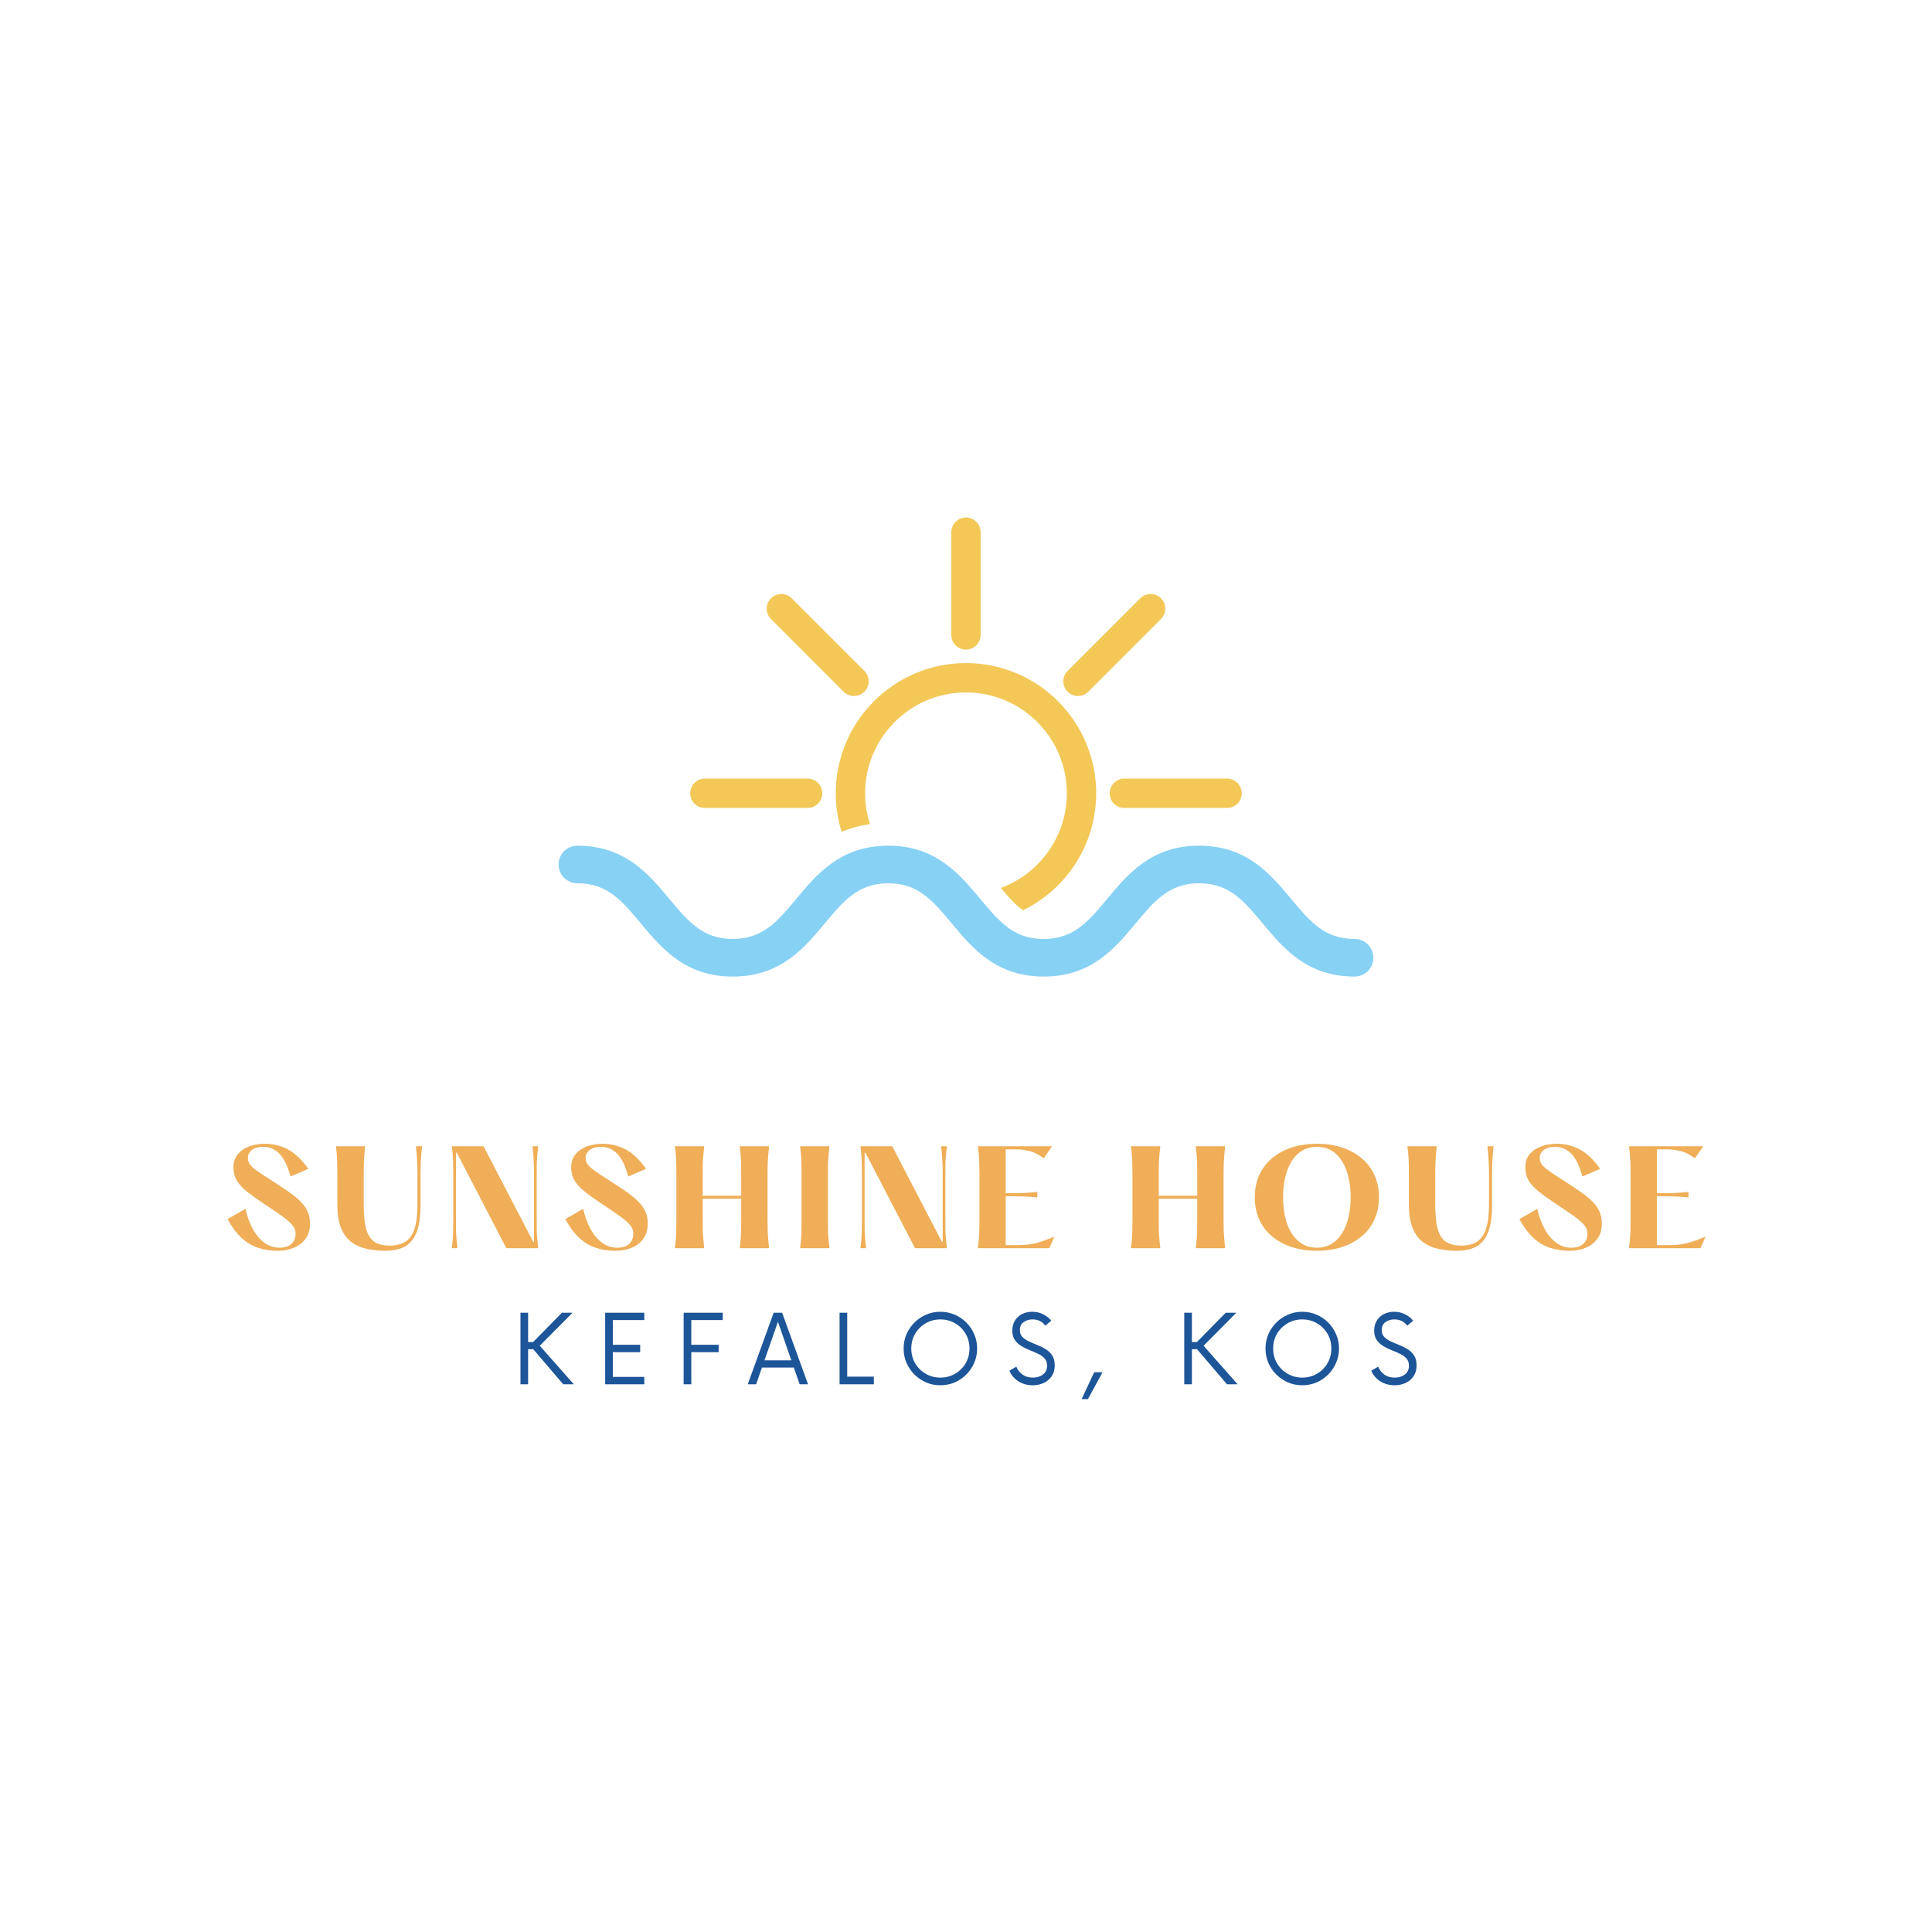 <svg version="1.0" preserveAspectRatio="xMidYMid meet" height="500" viewBox="0 0 375 375" zoomAndPan="magnify" width="500" xmlns:xlink="http://www.w3.org/1999/xlink" xmlns="http://www.w3.org/2000/svg"><defs><g></g><clipPath id="fe6c73f09a"><path clip-rule="nonzero" d="M 184 100.438 L 191 100.438 L 191 127 L 184 127 Z M 184 100.438"></path></clipPath><clipPath id="99bd9a1394"><path clip-rule="nonzero" d="M 108.418 164 L 266.742 164 L 266.742 189.496 L 108.418 189.496 Z M 108.418 164"></path></clipPath></defs><path fill-rule="nonzero" fill-opacity="1" d="M 187.496 128.703 C 173.559 128.703 162.223 140.039 162.223 153.977 C 162.223 156.578 162.617 159.09 163.352 161.457 C 165.004 160.77 166.824 160.246 168.852 159.965 C 168.246 158.078 167.918 156.066 167.918 153.977 C 167.918 143.184 176.699 134.398 187.496 134.398 C 198.293 134.398 207.074 143.184 207.074 153.977 C 207.074 162.398 201.734 169.59 194.262 172.352 C 195.961 174.375 197.242 175.797 198.59 176.684 C 206.98 172.566 212.77 163.938 212.77 153.977 C 212.77 140.039 201.434 128.703 187.496 128.703 Z M 172.406 171.445 C 171.371 171.445 170.426 171.551 169.555 171.758 C 169.555 171.762 169.559 171.762 169.559 171.762 C 170.426 171.555 171.371 171.449 172.406 171.449 C 172.633 171.449 172.852 171.453 173.066 171.461 C 172.852 171.449 172.633 171.445 172.406 171.445 Z M 176.707 172.199 C 176.984 172.312 177.254 172.43 177.52 172.555 C 177.254 172.426 176.984 172.309 176.707 172.199 Z M 178.664 173.199 C 178.91 173.355 179.148 173.52 179.387 173.695 C 179.148 173.52 178.91 173.352 178.664 173.199" fill="#f3c857"></path><g clip-path="url(#fe6c73f09a)"><path fill-rule="nonzero" fill-opacity="1" d="M 187.496 126.086 C 185.922 126.086 184.648 124.812 184.648 123.238 L 184.648 103.297 C 184.648 101.727 185.922 100.449 187.496 100.449 C 189.066 100.449 190.344 101.727 190.344 103.297 L 190.344 123.238 C 190.344 124.812 189.066 126.086 187.496 126.086" fill="#f3c857"></path></g><path fill-rule="nonzero" fill-opacity="1" d="M 238.176 156.824 L 218.234 156.824 C 216.664 156.824 215.387 155.551 215.387 153.977 C 215.387 152.406 216.664 151.129 218.234 151.129 L 238.176 151.129 C 239.746 151.129 241.023 152.406 241.023 153.977 C 241.023 155.551 239.746 156.824 238.176 156.824" fill="#f3c857"></path><path fill-rule="nonzero" fill-opacity="1" d="M 156.758 156.824 L 136.816 156.824 C 135.246 156.824 133.969 155.551 133.969 153.977 C 133.969 152.406 135.246 151.129 136.816 151.129 L 156.758 151.129 C 158.328 151.129 159.602 152.406 159.602 153.977 C 159.602 155.551 158.328 156.824 156.758 156.824" fill="#f3c857"></path><path fill-rule="nonzero" fill-opacity="1" d="M 209.23 135.09 C 208.504 135.09 207.773 134.809 207.219 134.254 C 206.105 133.141 206.105 131.34 207.219 130.23 L 221.32 116.129 C 222.43 115.016 224.234 115.016 225.344 116.129 C 226.457 117.238 226.457 119.043 225.344 120.152 L 211.246 134.254 C 210.688 134.809 209.961 135.09 209.23 135.09" fill="#f3c857"></path><path fill-rule="nonzero" fill-opacity="1" d="M 165.762 135.09 C 165.031 135.09 164.305 134.809 163.746 134.254 L 149.648 120.152 C 148.535 119.043 148.535 117.238 149.648 116.129 C 150.758 115.016 152.562 115.016 153.672 116.129 L 167.773 130.23 C 168.887 131.34 168.887 133.141 167.773 134.254 C 167.219 134.809 166.488 135.09 165.762 135.09" fill="#f3c857"></path><g clip-path="url(#99bd9a1394)"><path fill-rule="nonzero" fill-opacity="1" d="M 266.574 185.902 C 266.574 187.914 264.938 189.551 262.93 189.551 C 253.676 189.551 249.086 184.043 245.039 179.184 C 243.234 177.023 241.625 175.09 239.734 173.695 C 239.496 173.52 239.254 173.352 239.008 173.199 C 238.641 172.961 238.258 172.746 237.863 172.555 C 237.602 172.426 237.328 172.309 237.051 172.199 C 235.801 171.715 234.395 171.445 232.754 171.445 C 231.113 171.445 229.707 171.715 228.457 172.199 C 228.176 172.309 227.906 172.426 227.645 172.555 C 227.25 172.746 226.863 172.961 226.5 173.199 C 226.25 173.352 226.012 173.52 225.773 173.695 C 223.883 175.09 222.27 177.023 220.469 179.184 C 216.422 184.043 211.832 189.551 202.582 189.551 C 195.934 189.551 191.691 186.707 188.332 183.301 C 187.305 182.266 186.363 181.18 185.457 180.102 C 185.203 179.797 184.945 179.488 184.695 179.184 C 184.664 179.152 184.641 179.117 184.609 179.086 C 182.84 176.961 181.25 175.066 179.387 173.695 C 179.148 173.52 178.91 173.352 178.664 173.199 C 178.293 172.961 177.914 172.746 177.52 172.555 C 177.254 172.426 176.984 172.309 176.707 172.199 C 176.238 172.02 175.746 171.867 175.23 171.746 C 175.121 171.723 175.012 171.699 174.902 171.68 C 174.711 171.641 174.516 171.605 174.312 171.578 C 174.113 171.551 173.91 171.523 173.703 171.504 C 173.492 171.484 173.285 171.469 173.066 171.461 C 172.852 171.449 172.633 171.445 172.406 171.445 C 171.371 171.445 170.426 171.551 169.555 171.758 C 169.051 171.871 168.57 172.02 168.113 172.199 C 167.832 172.309 167.562 172.426 167.297 172.555 C 166.902 172.746 166.52 172.961 166.156 173.199 C 165.906 173.352 165.668 173.52 165.43 173.695 C 163.539 175.09 161.93 177.023 160.125 179.184 C 156.078 184.043 151.488 189.551 142.238 189.551 C 132.984 189.551 128.395 184.043 124.352 179.184 C 122.547 177.023 120.934 175.09 119.043 173.695 C 118.805 173.52 118.562 173.352 118.316 173.199 C 117.949 172.961 117.566 172.746 117.172 172.555 C 116.91 172.426 116.637 172.309 116.359 172.199 C 115.109 171.715 113.703 171.445 112.062 171.445 C 112 171.445 111.938 171.441 111.879 171.441 C 111.691 171.434 111.508 171.406 111.332 171.371 C 110.973 171.301 110.637 171.172 110.328 171.004 C 110.172 170.918 110.023 170.824 109.883 170.719 C 109.836 170.684 109.789 170.652 109.746 170.613 C 109.652 170.535 109.566 170.457 109.484 170.375 C 108.824 169.715 108.418 168.805 108.418 167.797 C 108.418 165.789 110.051 164.148 112.062 164.148 C 121.316 164.148 125.902 169.656 129.949 174.516 C 133.555 178.84 136.402 182.254 142.238 182.254 C 148.07 182.254 150.918 178.84 154.52 174.516 C 157.316 171.164 160.367 167.5 165.031 165.551 C 166.723 164.848 168.629 164.363 170.805 164.207 C 171.324 164.168 171.855 164.148 172.406 164.148 C 180.996 164.148 185.562 168.895 189.418 173.465 C 189.715 173.816 190.004 174.168 190.297 174.516 C 191.5 175.965 192.625 177.305 193.801 178.453 C 196.137 180.742 198.695 182.254 202.582 182.254 C 208.414 182.254 211.262 178.84 214.863 174.516 C 218.914 169.656 223.5 164.148 232.754 164.148 C 242.008 164.148 246.594 169.656 250.641 174.516 C 254.246 178.84 257.094 182.254 262.93 182.254 C 264.938 182.254 266.574 183.891 266.574 185.902" fill="#87d1f5"></path></g><g fill-opacity="1" fill="#1d5599"><g transform="translate(99.333, 268.692)"><g><path d="M 9.984 0 L 4.172 -6.812 L 3.172 -6.812 L 3.172 0 L 1.688 0 L 1.688 -13.891 L 3.172 -13.891 L 3.172 -8.203 L 4.141 -8.203 L 9.734 -13.891 L 11.797 -13.891 L 5.438 -7.484 L 12.047 0 Z M 9.984 0"></path></g></g></g><g fill-opacity="1" fill="#1d5599"><g transform="translate(115.652, 268.692)"><g><path d="M 9.406 -12.469 L 3.297 -12.469 L 3.297 -7.672 L 8.609 -7.672 L 8.609 -6.234 L 3.297 -6.234 L 3.297 -1.438 L 9.406 -1.438 L 9.406 0 L 1.812 0 L 1.812 -13.891 L 9.406 -13.891 Z M 9.406 -12.469"></path></g></g></g><g fill-opacity="1" fill="#1d5599"><g transform="translate(130.882, 268.692)"><g><path d="M 9.406 -12.469 L 3.297 -12.469 L 3.297 -7.672 L 8.609 -7.672 L 8.609 -6.234 L 3.297 -6.234 L 3.297 0 L 1.812 0 L 1.812 -13.891 L 9.406 -13.891 Z M 9.406 -12.469"></path></g></g></g><g fill-opacity="1" fill="#1d5599"><g transform="translate(145.138, 268.692)"><g><path d="M 10.078 0 L 8.938 -3.25 L 2.75 -3.25 L 1.625 0 L 0 0 L 5.031 -13.891 L 6.672 -13.891 L 11.703 0 Z M 3.25 -4.656 L 8.453 -4.656 L 5.859 -12.141 Z M 3.25 -4.656"></path></g></g></g><g fill-opacity="1" fill="#1d5599"><g transform="translate(161.272, 268.692)"><g><path d="M 3.172 -1.484 L 8.344 -1.484 L 8.344 0 L 1.688 0 L 1.688 -13.891 L 3.172 -13.891 Z M 3.172 -1.484"></path></g></g></g><g fill-opacity="1" fill="#1d5599"><g transform="translate(174.254, 268.692)"><g><path d="M 8.266 0.188 C 7.273 0.188 6.352 0.004 5.5 -0.359 C 4.645 -0.734 3.891 -1.25 3.234 -1.906 C 2.578 -2.562 2.062 -3.316 1.688 -4.172 C 1.32 -5.035 1.141 -5.961 1.141 -6.953 C 1.141 -7.941 1.32 -8.863 1.688 -9.719 C 2.062 -10.57 2.578 -11.328 3.234 -11.984 C 3.891 -12.641 4.645 -13.148 5.5 -13.516 C 6.352 -13.891 7.273 -14.078 8.266 -14.078 C 9.254 -14.078 10.18 -13.891 11.047 -13.516 C 11.91 -13.148 12.664 -12.641 13.312 -11.984 C 13.969 -11.328 14.477 -10.57 14.844 -9.719 C 15.219 -8.863 15.406 -7.941 15.406 -6.953 C 15.406 -5.961 15.219 -5.035 14.844 -4.172 C 14.477 -3.316 13.969 -2.562 13.312 -1.906 C 12.664 -1.25 11.91 -0.734 11.047 -0.359 C 10.18 0.004 9.254 0.188 8.266 0.188 Z M 8.266 -1.297 C 9.316 -1.297 10.27 -1.547 11.125 -2.047 C 11.988 -2.547 12.672 -3.223 13.172 -4.078 C 13.672 -4.941 13.922 -5.898 13.922 -6.953 C 13.922 -8.004 13.672 -8.957 13.172 -9.812 C 12.672 -10.664 11.988 -11.344 11.125 -11.844 C 10.27 -12.344 9.316 -12.594 8.266 -12.594 C 7.234 -12.594 6.285 -12.344 5.422 -11.844 C 4.566 -11.344 3.883 -10.664 3.375 -9.812 C 2.875 -8.957 2.625 -8.004 2.625 -6.953 C 2.625 -5.898 2.875 -4.941 3.375 -4.078 C 3.883 -3.223 4.566 -2.547 5.422 -2.047 C 6.285 -1.547 7.234 -1.297 8.266 -1.297 Z M 8.266 -1.297"></path></g></g></g><g fill-opacity="1" fill="#1d5599"><g transform="translate(195.254, 268.692)"><g><path d="M 5.188 0.188 C 4.156 0.188 3.234 -0.066 2.422 -0.578 C 1.609 -1.098 1.023 -1.785 0.672 -2.641 L 2.016 -3.422 C 2.266 -2.797 2.66 -2.285 3.203 -1.891 C 3.754 -1.492 4.426 -1.297 5.219 -1.297 C 5.988 -1.297 6.641 -1.492 7.172 -1.891 C 7.711 -2.297 7.984 -2.867 7.984 -3.609 C 7.984 -4.18 7.82 -4.648 7.5 -5.016 C 7.176 -5.379 6.754 -5.68 6.234 -5.922 C 5.723 -6.172 5.18 -6.406 4.609 -6.625 C 4.035 -6.852 3.488 -7.125 2.969 -7.438 C 2.457 -7.75 2.039 -8.141 1.719 -8.609 C 1.395 -9.078 1.234 -9.68 1.234 -10.422 C 1.234 -11.18 1.406 -11.832 1.75 -12.375 C 2.094 -12.926 2.555 -13.348 3.141 -13.641 C 3.734 -13.93 4.383 -14.078 5.094 -14.078 C 5.895 -14.078 6.613 -13.91 7.25 -13.578 C 7.895 -13.254 8.41 -12.844 8.797 -12.344 L 7.641 -11.375 C 7.066 -12.188 6.234 -12.594 5.141 -12.594 C 4.492 -12.594 3.926 -12.422 3.438 -12.078 C 2.945 -11.742 2.703 -11.234 2.703 -10.547 C 2.703 -9.984 2.863 -9.531 3.188 -9.188 C 3.52 -8.852 3.941 -8.566 4.453 -8.328 C 4.973 -8.086 5.52 -7.852 6.094 -7.625 C 6.664 -7.406 7.207 -7.133 7.719 -6.812 C 8.238 -6.5 8.66 -6.094 8.984 -5.594 C 9.305 -5.094 9.469 -4.445 9.469 -3.656 C 9.469 -2.852 9.273 -2.16 8.891 -1.578 C 8.504 -1.004 7.988 -0.566 7.344 -0.266 C 6.695 0.035 5.977 0.188 5.188 0.188 Z M 5.188 0.188"></path></g></g></g><g fill-opacity="1" fill="#1d5599"><g transform="translate(209.835, 268.692)"><g><path d="M 1.328 2.875 L 0.109 2.875 L 2.547 -2.344 L 4.172 -2.344 Z M 1.328 2.875"></path></g></g></g><g fill-opacity="1" fill="#1d5599"><g transform="translate(218.159, 268.692)"><g></g></g></g><g fill-opacity="1" fill="#1d5599"><g transform="translate(228.174, 268.692)"><g><path d="M 9.984 0 L 4.172 -6.812 L 3.172 -6.812 L 3.172 0 L 1.688 0 L 1.688 -13.891 L 3.172 -13.891 L 3.172 -8.203 L 4.141 -8.203 L 9.734 -13.891 L 11.797 -13.891 L 5.438 -7.484 L 12.047 0 Z M 9.984 0"></path></g></g></g><g fill-opacity="1" fill="#1d5599"><g transform="translate(244.493, 268.692)"><g><path d="M 8.266 0.188 C 7.273 0.188 6.352 0.004 5.5 -0.359 C 4.645 -0.734 3.891 -1.25 3.234 -1.906 C 2.578 -2.562 2.062 -3.316 1.688 -4.172 C 1.32 -5.035 1.141 -5.961 1.141 -6.953 C 1.141 -7.941 1.32 -8.863 1.688 -9.719 C 2.062 -10.57 2.578 -11.328 3.234 -11.984 C 3.891 -12.641 4.645 -13.148 5.5 -13.516 C 6.352 -13.891 7.273 -14.078 8.266 -14.078 C 9.254 -14.078 10.18 -13.891 11.047 -13.516 C 11.91 -13.148 12.664 -12.641 13.312 -11.984 C 13.969 -11.328 14.477 -10.57 14.844 -9.719 C 15.219 -8.863 15.406 -7.941 15.406 -6.953 C 15.406 -5.961 15.219 -5.035 14.844 -4.172 C 14.477 -3.316 13.969 -2.562 13.312 -1.906 C 12.664 -1.25 11.91 -0.734 11.047 -0.359 C 10.18 0.004 9.254 0.188 8.266 0.188 Z M 8.266 -1.297 C 9.316 -1.297 10.27 -1.547 11.125 -2.047 C 11.988 -2.547 12.672 -3.223 13.172 -4.078 C 13.672 -4.941 13.922 -5.898 13.922 -6.953 C 13.922 -8.004 13.672 -8.957 13.172 -9.812 C 12.672 -10.664 11.988 -11.344 11.125 -11.844 C 10.27 -12.344 9.316 -12.594 8.266 -12.594 C 7.234 -12.594 6.285 -12.344 5.422 -11.844 C 4.566 -11.344 3.883 -10.664 3.375 -9.812 C 2.875 -8.957 2.625 -8.004 2.625 -6.953 C 2.625 -5.898 2.875 -4.941 3.375 -4.078 C 3.883 -3.223 4.566 -2.547 5.422 -2.047 C 6.285 -1.547 7.234 -1.297 8.266 -1.297 Z M 8.266 -1.297"></path></g></g></g><g fill-opacity="1" fill="#1d5599"><g transform="translate(265.493, 268.692)"><g><path d="M 5.188 0.188 C 4.156 0.188 3.234 -0.066 2.422 -0.578 C 1.609 -1.098 1.023 -1.785 0.672 -2.641 L 2.016 -3.422 C 2.266 -2.797 2.66 -2.285 3.203 -1.891 C 3.754 -1.492 4.426 -1.297 5.219 -1.297 C 5.988 -1.297 6.641 -1.492 7.172 -1.891 C 7.711 -2.297 7.984 -2.867 7.984 -3.609 C 7.984 -4.18 7.82 -4.648 7.5 -5.016 C 7.176 -5.379 6.754 -5.68 6.234 -5.922 C 5.723 -6.172 5.18 -6.406 4.609 -6.625 C 4.035 -6.852 3.488 -7.125 2.969 -7.438 C 2.457 -7.75 2.039 -8.141 1.719 -8.609 C 1.395 -9.078 1.234 -9.68 1.234 -10.422 C 1.234 -11.18 1.406 -11.832 1.75 -12.375 C 2.094 -12.926 2.555 -13.348 3.141 -13.641 C 3.734 -13.93 4.383 -14.078 5.094 -14.078 C 5.895 -14.078 6.613 -13.91 7.25 -13.578 C 7.895 -13.254 8.41 -12.844 8.797 -12.344 L 7.641 -11.375 C 7.066 -12.188 6.234 -12.594 5.141 -12.594 C 4.492 -12.594 3.926 -12.422 3.438 -12.078 C 2.945 -11.742 2.703 -11.234 2.703 -10.547 C 2.703 -9.984 2.863 -9.531 3.188 -9.188 C 3.52 -8.852 3.941 -8.566 4.453 -8.328 C 4.973 -8.086 5.52 -7.852 6.094 -7.625 C 6.664 -7.406 7.207 -7.133 7.719 -6.812 C 8.238 -6.5 8.66 -6.094 8.984 -5.594 C 9.305 -5.094 9.469 -4.445 9.469 -3.656 C 9.469 -2.852 9.273 -2.16 8.891 -1.578 C 8.504 -1.004 7.988 -0.566 7.344 -0.266 C 6.695 0.035 5.977 0.188 5.188 0.188 Z M 5.188 0.188"></path></g></g></g><g fill-opacity="1" fill="#efae57"><g transform="translate(43.187, 242.273)"><g><path d="M 0.984 -5.641 L 4.453 -7.641 C 4.773 -6.223 5.238 -4.941 5.844 -3.797 C 6.457 -2.648 7.207 -1.742 8.094 -1.078 C 8.977 -0.422 9.973 -0.094 11.078 -0.094 C 12.066 -0.094 12.832 -0.336 13.375 -0.828 C 13.914 -1.328 14.188 -2 14.188 -2.844 C 14.188 -3.438 13.969 -3.992 13.531 -4.516 C 13.094 -5.035 12.426 -5.613 11.531 -6.25 C 10.633 -6.895 9.492 -7.672 8.109 -8.578 C 6.672 -9.535 5.516 -10.367 4.641 -11.078 C 3.773 -11.785 3.141 -12.492 2.734 -13.203 C 2.328 -13.922 2.125 -14.754 2.125 -15.703 C 2.125 -16.723 2.406 -17.566 2.969 -18.234 C 3.531 -18.91 4.266 -19.414 5.172 -19.75 C 6.086 -20.094 7.094 -20.266 8.188 -20.266 C 9.832 -20.266 11.344 -19.895 12.719 -19.156 C 14.094 -18.414 15.406 -17.164 16.656 -15.406 L 13.219 -13.922 C 13.008 -14.641 12.766 -15.344 12.484 -16.031 C 12.203 -16.719 11.859 -17.332 11.453 -17.875 C 11.047 -18.414 10.551 -18.848 9.969 -19.172 C 9.383 -19.504 8.691 -19.672 7.891 -19.672 C 6.941 -19.672 6.207 -19.461 5.688 -19.047 C 5.176 -18.629 4.922 -18.125 4.922 -17.531 C 4.922 -17.082 5.047 -16.672 5.297 -16.297 C 5.555 -15.93 6.023 -15.504 6.703 -15.016 C 7.391 -14.523 8.367 -13.879 9.641 -13.078 C 10.879 -12.285 11.953 -11.57 12.859 -10.938 C 13.773 -10.301 14.535 -9.676 15.141 -9.062 C 15.754 -8.457 16.211 -7.812 16.516 -7.125 C 16.828 -6.445 16.984 -5.672 16.984 -4.797 C 16.984 -3.586 16.691 -2.594 16.109 -1.812 C 15.535 -1.031 14.77 -0.445 13.812 -0.062 C 12.863 0.312 11.828 0.5 10.703 0.5 C 9.305 0.5 8.023 0.301 6.859 -0.094 C 5.691 -0.488 4.625 -1.133 3.656 -2.031 C 2.695 -2.938 1.805 -4.141 0.984 -5.641 Z M 0.984 -5.641"></path></g></g></g><g fill-opacity="1" fill="#efae57"><g transform="translate(63.704, 242.273)"><g><path d="M 1.484 -19.781 L 7.188 -19.781 C 7.125 -19.188 7.066 -18.629 7.016 -18.109 C 6.973 -17.586 6.941 -17.031 6.922 -16.438 C 6.898 -15.844 6.891 -15.117 6.891 -14.266 L 6.891 -8.406 C 6.891 -6.508 7.039 -4.977 7.344 -3.812 C 7.656 -2.656 8.176 -1.812 8.906 -1.281 C 9.645 -0.758 10.664 -0.5 11.969 -0.5 C 13.164 -0.5 14.16 -0.742 14.953 -1.234 C 15.742 -1.734 16.336 -2.555 16.734 -3.703 C 17.129 -4.859 17.328 -6.426 17.328 -8.406 L 17.328 -14.266 C 17.328 -15.117 17.312 -15.844 17.281 -16.438 C 17.258 -17.031 17.227 -17.586 17.188 -18.109 C 17.145 -18.629 17.094 -19.188 17.031 -19.781 L 18.219 -19.781 C 18.156 -19.188 18.102 -18.629 18.062 -18.109 C 18.02 -17.586 17.984 -17.031 17.953 -16.438 C 17.93 -15.844 17.922 -15.117 17.922 -14.266 L 17.922 -8.406 C 17.922 -6.25 17.68 -4.52 17.203 -3.219 C 16.723 -1.914 15.977 -0.969 14.969 -0.375 C 13.957 0.207 12.648 0.5 11.047 0.5 C 9.711 0.5 8.477 0.363 7.344 0.094 C 6.219 -0.164 5.238 -0.617 4.406 -1.266 C 3.57 -1.922 2.926 -2.828 2.469 -3.984 C 2.008 -5.148 1.781 -6.625 1.781 -8.406 L 1.781 -14.266 C 1.781 -15.117 1.77 -15.844 1.75 -16.438 C 1.738 -17.031 1.711 -17.586 1.672 -18.109 C 1.629 -18.629 1.566 -19.188 1.484 -19.781 Z M 1.484 -19.781"></path></g></g></g><g fill-opacity="1" fill="#efae57"><g transform="translate(85.951, 242.273)"><g><path d="M 1.734 0 C 1.816 -0.594 1.879 -1.148 1.922 -1.672 C 1.961 -2.191 1.988 -2.75 2 -3.344 C 2.02 -3.945 2.031 -4.672 2.031 -5.516 L 2.031 -14.266 C 2.031 -15.117 2.02 -15.844 2 -16.438 C 1.988 -17.031 1.961 -17.586 1.922 -18.109 C 1.879 -18.629 1.816 -19.188 1.734 -19.781 L 7.906 -19.781 L 17.531 -1.266 L 17.703 -1.234 L 17.703 -14.266 C 17.703 -15.117 17.688 -15.844 17.656 -16.438 C 17.633 -17.031 17.602 -17.586 17.562 -18.109 C 17.52 -18.629 17.469 -19.188 17.406 -19.781 L 18.516 -19.781 C 18.453 -19.188 18.395 -18.629 18.344 -18.109 C 18.289 -17.586 18.254 -17.031 18.234 -16.438 C 18.223 -15.844 18.219 -15.117 18.219 -14.266 L 18.219 -5.516 C 18.219 -4.672 18.223 -3.945 18.234 -3.344 C 18.254 -2.75 18.289 -2.191 18.344 -1.672 C 18.395 -1.148 18.453 -0.594 18.516 0 L 12.328 0 L 2.719 -18.516 L 2.547 -18.547 L 2.547 -5.516 C 2.547 -4.672 2.551 -3.945 2.562 -3.344 C 2.582 -2.75 2.617 -2.191 2.672 -1.672 C 2.723 -1.148 2.781 -0.594 2.844 0 Z M 1.734 0"></path></g></g></g><g fill-opacity="1" fill="#efae57"><g transform="translate(108.741, 242.273)"><g><path d="M 0.984 -5.641 L 4.453 -7.641 C 4.773 -6.223 5.238 -4.941 5.844 -3.797 C 6.457 -2.648 7.207 -1.742 8.094 -1.078 C 8.977 -0.422 9.973 -0.094 11.078 -0.094 C 12.066 -0.094 12.832 -0.336 13.375 -0.828 C 13.914 -1.328 14.188 -2 14.188 -2.844 C 14.188 -3.438 13.969 -3.992 13.531 -4.516 C 13.094 -5.035 12.426 -5.613 11.531 -6.25 C 10.633 -6.895 9.492 -7.672 8.109 -8.578 C 6.672 -9.535 5.516 -10.367 4.641 -11.078 C 3.773 -11.785 3.141 -12.492 2.734 -13.203 C 2.328 -13.922 2.125 -14.754 2.125 -15.703 C 2.125 -16.723 2.406 -17.566 2.969 -18.234 C 3.531 -18.91 4.266 -19.414 5.172 -19.75 C 6.086 -20.094 7.094 -20.266 8.188 -20.266 C 9.832 -20.266 11.344 -19.895 12.719 -19.156 C 14.094 -18.414 15.406 -17.164 16.656 -15.406 L 13.219 -13.922 C 13.008 -14.641 12.766 -15.344 12.484 -16.031 C 12.203 -16.719 11.859 -17.332 11.453 -17.875 C 11.047 -18.414 10.551 -18.848 9.969 -19.172 C 9.383 -19.504 8.691 -19.672 7.891 -19.672 C 6.941 -19.672 6.207 -19.461 5.688 -19.047 C 5.176 -18.629 4.922 -18.125 4.922 -17.531 C 4.922 -17.082 5.047 -16.672 5.297 -16.297 C 5.555 -15.93 6.023 -15.504 6.703 -15.016 C 7.391 -14.523 8.367 -13.879 9.641 -13.078 C 10.879 -12.285 11.953 -11.57 12.859 -10.938 C 13.773 -10.301 14.535 -9.676 15.141 -9.062 C 15.754 -8.457 16.211 -7.812 16.516 -7.125 C 16.828 -6.445 16.984 -5.672 16.984 -4.797 C 16.984 -3.586 16.691 -2.594 16.109 -1.812 C 15.535 -1.031 14.77 -0.445 13.812 -0.062 C 12.863 0.312 11.828 0.5 10.703 0.5 C 9.305 0.5 8.023 0.301 6.859 -0.094 C 5.691 -0.488 4.625 -1.133 3.656 -2.031 C 2.695 -2.938 1.805 -4.141 0.984 -5.641 Z M 0.984 -5.641"></path></g></g></g><g fill-opacity="1" fill="#efae57"><g transform="translate(129.258, 242.273)"><g><path d="M 19.719 -14.266 L 19.719 -5.516 C 19.719 -4.672 19.727 -3.945 19.75 -3.344 C 19.781 -2.75 19.816 -2.191 19.859 -1.672 C 19.898 -1.148 19.953 -0.594 20.016 0 L 14.312 0 C 14.395 -0.594 14.457 -1.148 14.5 -1.672 C 14.539 -2.191 14.566 -2.75 14.578 -3.344 C 14.598 -3.945 14.609 -4.672 14.609 -5.516 L 14.609 -9.594 L 7.141 -9.594 L 7.141 -5.516 C 7.141 -4.672 7.145 -3.945 7.156 -3.344 C 7.176 -2.75 7.211 -2.191 7.266 -1.672 C 7.316 -1.148 7.375 -0.594 7.438 0 L 1.734 0 C 1.816 -0.594 1.879 -1.148 1.922 -1.672 C 1.961 -2.191 1.988 -2.75 2 -3.344 C 2.02 -3.945 2.031 -4.672 2.031 -5.516 L 2.031 -14.266 C 2.031 -15.117 2.02 -15.844 2 -16.438 C 1.988 -17.031 1.961 -17.586 1.922 -18.109 C 1.879 -18.629 1.816 -19.188 1.734 -19.781 L 7.438 -19.781 C 7.375 -19.188 7.316 -18.629 7.266 -18.109 C 7.211 -17.586 7.176 -17.031 7.156 -16.438 C 7.145 -15.844 7.141 -15.117 7.141 -14.266 L 7.141 -10.188 L 14.609 -10.188 L 14.609 -14.266 C 14.609 -15.117 14.598 -15.844 14.578 -16.438 C 14.566 -17.031 14.539 -17.586 14.5 -18.109 C 14.457 -18.629 14.395 -19.188 14.312 -19.781 L 20.016 -19.781 C 19.953 -19.188 19.898 -18.629 19.859 -18.109 C 19.816 -17.586 19.781 -17.031 19.75 -16.438 C 19.727 -15.844 19.719 -15.117 19.719 -14.266 Z M 19.719 -14.266"></path></g></g></g><g fill-opacity="1" fill="#efae57"><g transform="translate(153.556, 242.273)"><g><path d="M 1.734 -19.781 L 7.438 -19.781 C 7.375 -19.188 7.316 -18.629 7.266 -18.109 C 7.211 -17.586 7.176 -17.031 7.156 -16.438 C 7.145 -15.844 7.141 -15.117 7.141 -14.266 L 7.141 -5.516 C 7.141 -4.672 7.145 -3.945 7.156 -3.344 C 7.176 -2.75 7.211 -2.191 7.266 -1.672 C 7.316 -1.148 7.375 -0.594 7.438 0 L 1.734 0 C 1.816 -0.594 1.879 -1.148 1.922 -1.672 C 1.961 -2.191 1.988 -2.75 2 -3.344 C 2.02 -3.945 2.031 -4.672 2.031 -5.516 L 2.031 -14.266 C 2.031 -15.117 2.02 -15.844 2 -16.438 C 1.988 -17.031 1.961 -17.586 1.922 -18.109 C 1.879 -18.629 1.816 -19.188 1.734 -19.781 Z M 1.734 -19.781"></path></g></g></g><g fill-opacity="1" fill="#efae57"><g transform="translate(165.273, 242.273)"><g><path d="M 1.734 0 C 1.816 -0.594 1.879 -1.148 1.922 -1.672 C 1.961 -2.191 1.988 -2.75 2 -3.344 C 2.02 -3.945 2.031 -4.672 2.031 -5.516 L 2.031 -14.266 C 2.031 -15.117 2.02 -15.844 2 -16.438 C 1.988 -17.031 1.961 -17.586 1.922 -18.109 C 1.879 -18.629 1.816 -19.188 1.734 -19.781 L 7.906 -19.781 L 17.531 -1.266 L 17.703 -1.234 L 17.703 -14.266 C 17.703 -15.117 17.688 -15.844 17.656 -16.438 C 17.633 -17.031 17.602 -17.586 17.562 -18.109 C 17.52 -18.629 17.469 -19.188 17.406 -19.781 L 18.516 -19.781 C 18.453 -19.188 18.395 -18.629 18.344 -18.109 C 18.289 -17.586 18.254 -17.031 18.234 -16.438 C 18.223 -15.844 18.219 -15.117 18.219 -14.266 L 18.219 -5.516 C 18.219 -4.672 18.223 -3.945 18.234 -3.344 C 18.254 -2.75 18.289 -2.191 18.344 -1.672 C 18.395 -1.148 18.453 -0.594 18.516 0 L 12.328 0 L 2.719 -18.516 L 2.547 -18.547 L 2.547 -5.516 C 2.547 -4.672 2.551 -3.945 2.562 -3.344 C 2.582 -2.75 2.617 -2.191 2.672 -1.672 C 2.723 -1.148 2.781 -0.594 2.844 0 Z M 1.734 0"></path></g></g></g><g fill-opacity="1" fill="#efae57"><g transform="translate(188.064, 242.273)"><g><path d="M 1.734 -19.781 L 16.141 -19.781 L 14.531 -17.453 C 13.531 -18.191 12.582 -18.664 11.688 -18.875 C 10.801 -19.082 9.973 -19.188 9.203 -19.188 L 7.141 -19.188 L 7.141 -10.672 L 8.328 -10.672 C 8.984 -10.672 9.68 -10.68 10.422 -10.703 C 11.172 -10.734 12.125 -10.805 13.281 -10.922 L 13.281 -9.844 C 12.125 -9.969 11.172 -10.035 10.422 -10.047 C 9.68 -10.066 8.984 -10.078 8.328 -10.078 L 7.141 -10.078 L 7.141 -0.594 L 9 -0.594 C 9.676 -0.594 10.285 -0.609 10.828 -0.641 C 11.367 -0.672 11.91 -0.742 12.453 -0.859 C 13.004 -0.973 13.613 -1.141 14.281 -1.359 C 14.945 -1.586 15.723 -1.883 16.609 -2.25 L 15.594 0 L 1.734 0 C 1.816 -0.594 1.879 -1.148 1.922 -1.672 C 1.961 -2.191 1.992 -2.75 2.016 -3.344 C 2.035 -3.945 2.047 -4.672 2.047 -5.516 L 2.047 -14.266 C 2.047 -15.117 2.035 -15.844 2.016 -16.438 C 1.992 -17.031 1.961 -17.586 1.922 -18.109 C 1.879 -18.629 1.816 -19.188 1.734 -19.781 Z M 1.734 -19.781"></path></g></g></g><g fill-opacity="1" fill="#efae57"><g transform="translate(207.962, 242.273)"><g></g></g></g><g fill-opacity="1" fill="#efae57"><g transform="translate(217.776, 242.273)"><g><path d="M 19.719 -14.266 L 19.719 -5.516 C 19.719 -4.672 19.727 -3.945 19.75 -3.344 C 19.781 -2.75 19.816 -2.191 19.859 -1.672 C 19.898 -1.148 19.953 -0.594 20.016 0 L 14.312 0 C 14.395 -0.594 14.457 -1.148 14.5 -1.672 C 14.539 -2.191 14.566 -2.75 14.578 -3.344 C 14.598 -3.945 14.609 -4.672 14.609 -5.516 L 14.609 -9.594 L 7.141 -9.594 L 7.141 -5.516 C 7.141 -4.672 7.145 -3.945 7.156 -3.344 C 7.176 -2.75 7.211 -2.191 7.266 -1.672 C 7.316 -1.148 7.375 -0.594 7.438 0 L 1.734 0 C 1.816 -0.594 1.879 -1.148 1.922 -1.672 C 1.961 -2.191 1.988 -2.75 2 -3.344 C 2.02 -3.945 2.031 -4.672 2.031 -5.516 L 2.031 -14.266 C 2.031 -15.117 2.02 -15.844 2 -16.438 C 1.988 -17.031 1.961 -17.586 1.922 -18.109 C 1.879 -18.629 1.816 -19.188 1.734 -19.781 L 7.438 -19.781 C 7.375 -19.188 7.316 -18.629 7.266 -18.109 C 7.211 -17.586 7.176 -17.031 7.156 -16.438 C 7.145 -15.844 7.141 -15.117 7.141 -14.266 L 7.141 -10.188 L 14.609 -10.188 L 14.609 -14.266 C 14.609 -15.117 14.598 -15.844 14.578 -16.438 C 14.566 -17.031 14.539 -17.586 14.5 -18.109 C 14.457 -18.629 14.395 -19.188 14.312 -19.781 L 20.016 -19.781 C 19.953 -19.188 19.898 -18.629 19.859 -18.109 C 19.816 -17.586 19.781 -17.031 19.75 -16.438 C 19.727 -15.844 19.719 -15.117 19.719 -14.266 Z M 19.719 -14.266"></path></g></g></g><g fill-opacity="1" fill="#efae57"><g transform="translate(242.074, 242.273)"><g><path d="M 13.547 0.5 C 11.828 0.5 10.234 0.27 8.766 -0.188 C 7.305 -0.656 6.031 -1.328 4.938 -2.203 C 3.852 -3.086 3.004 -4.176 2.391 -5.469 C 1.785 -6.77 1.484 -8.242 1.484 -9.891 C 1.484 -11.535 1.785 -13 2.391 -14.281 C 3.004 -15.57 3.852 -16.66 4.938 -17.547 C 6.031 -18.441 7.305 -19.117 8.766 -19.578 C 10.234 -20.035 11.828 -20.266 13.547 -20.266 C 15.254 -20.266 16.836 -20.035 18.297 -19.578 C 19.754 -19.117 21.023 -18.441 22.109 -17.547 C 23.203 -16.66 24.051 -15.57 24.656 -14.281 C 25.27 -13 25.578 -11.535 25.578 -9.891 C 25.578 -8.242 25.27 -6.77 24.656 -5.469 C 24.051 -4.176 23.203 -3.086 22.109 -2.203 C 21.023 -1.328 19.754 -0.656 18.297 -0.188 C 16.836 0.27 15.254 0.5 13.547 0.5 Z M 13.547 -0.094 C 14.68 -0.094 15.66 -0.359 16.484 -0.891 C 17.305 -1.422 17.984 -2.141 18.516 -3.047 C 19.055 -3.953 19.453 -4.992 19.703 -6.172 C 19.961 -7.348 20.094 -8.586 20.094 -9.891 C 20.094 -11.191 19.961 -12.426 19.703 -13.594 C 19.453 -14.758 19.055 -15.801 18.516 -16.719 C 17.984 -17.633 17.305 -18.352 16.484 -18.875 C 15.66 -19.406 14.68 -19.672 13.547 -19.672 C 12.41 -19.672 11.426 -19.406 10.594 -18.875 C 9.758 -18.352 9.07 -17.633 8.531 -16.719 C 8 -15.801 7.602 -14.758 7.344 -13.594 C 7.094 -12.426 6.969 -11.191 6.969 -9.891 C 6.969 -8.586 7.094 -7.348 7.344 -6.172 C 7.602 -4.992 8 -3.953 8.531 -3.047 C 9.07 -2.141 9.758 -1.422 10.594 -0.891 C 11.426 -0.359 12.41 -0.094 13.547 -0.094 Z M 13.547 -0.094"></path></g></g></g><g fill-opacity="1" fill="#efae57"><g transform="translate(271.687, 242.273)"><g><path d="M 1.484 -19.781 L 7.188 -19.781 C 7.125 -19.188 7.066 -18.629 7.016 -18.109 C 6.973 -17.586 6.941 -17.031 6.922 -16.438 C 6.898 -15.844 6.891 -15.117 6.891 -14.266 L 6.891 -8.406 C 6.891 -6.508 7.039 -4.977 7.344 -3.812 C 7.656 -2.656 8.176 -1.812 8.906 -1.281 C 9.645 -0.758 10.664 -0.5 11.969 -0.5 C 13.164 -0.5 14.16 -0.742 14.953 -1.234 C 15.742 -1.734 16.336 -2.555 16.734 -3.703 C 17.129 -4.859 17.328 -6.426 17.328 -8.406 L 17.328 -14.266 C 17.328 -15.117 17.312 -15.844 17.281 -16.438 C 17.258 -17.031 17.227 -17.586 17.188 -18.109 C 17.145 -18.629 17.094 -19.188 17.031 -19.781 L 18.219 -19.781 C 18.156 -19.188 18.102 -18.629 18.062 -18.109 C 18.02 -17.586 17.984 -17.031 17.953 -16.438 C 17.93 -15.844 17.922 -15.117 17.922 -14.266 L 17.922 -8.406 C 17.922 -6.25 17.68 -4.52 17.203 -3.219 C 16.723 -1.914 15.977 -0.969 14.969 -0.375 C 13.957 0.207 12.648 0.5 11.047 0.5 C 9.711 0.5 8.477 0.363 7.344 0.094 C 6.219 -0.164 5.238 -0.617 4.406 -1.266 C 3.57 -1.922 2.926 -2.828 2.469 -3.984 C 2.008 -5.148 1.781 -6.625 1.781 -8.406 L 1.781 -14.266 C 1.781 -15.117 1.77 -15.844 1.75 -16.438 C 1.738 -17.031 1.711 -17.586 1.672 -18.109 C 1.629 -18.629 1.566 -19.188 1.484 -19.781 Z M 1.484 -19.781"></path></g></g></g><g fill-opacity="1" fill="#efae57"><g transform="translate(293.934, 242.273)"><g><path d="M 0.984 -5.641 L 4.453 -7.641 C 4.773 -6.223 5.238 -4.941 5.844 -3.797 C 6.457 -2.648 7.207 -1.742 8.094 -1.078 C 8.977 -0.422 9.973 -0.094 11.078 -0.094 C 12.066 -0.094 12.832 -0.336 13.375 -0.828 C 13.914 -1.328 14.188 -2 14.188 -2.844 C 14.188 -3.438 13.969 -3.992 13.531 -4.516 C 13.094 -5.035 12.426 -5.613 11.531 -6.25 C 10.633 -6.895 9.492 -7.672 8.109 -8.578 C 6.672 -9.535 5.516 -10.367 4.641 -11.078 C 3.773 -11.785 3.141 -12.492 2.734 -13.203 C 2.328 -13.922 2.125 -14.754 2.125 -15.703 C 2.125 -16.723 2.406 -17.566 2.969 -18.234 C 3.531 -18.91 4.266 -19.414 5.172 -19.75 C 6.086 -20.094 7.094 -20.266 8.188 -20.266 C 9.832 -20.266 11.344 -19.895 12.719 -19.156 C 14.094 -18.414 15.406 -17.164 16.656 -15.406 L 13.219 -13.922 C 13.008 -14.641 12.766 -15.344 12.484 -16.031 C 12.203 -16.719 11.859 -17.332 11.453 -17.875 C 11.047 -18.414 10.551 -18.848 9.969 -19.172 C 9.383 -19.504 8.691 -19.672 7.891 -19.672 C 6.941 -19.672 6.207 -19.461 5.688 -19.047 C 5.176 -18.629 4.922 -18.125 4.922 -17.531 C 4.922 -17.082 5.047 -16.672 5.297 -16.297 C 5.555 -15.93 6.023 -15.504 6.703 -15.016 C 7.391 -14.523 8.367 -13.879 9.641 -13.078 C 10.879 -12.285 11.953 -11.57 12.859 -10.938 C 13.773 -10.301 14.535 -9.676 15.141 -9.062 C 15.754 -8.457 16.211 -7.812 16.516 -7.125 C 16.828 -6.445 16.984 -5.672 16.984 -4.797 C 16.984 -3.586 16.691 -2.594 16.109 -1.812 C 15.535 -1.031 14.77 -0.445 13.812 -0.062 C 12.863 0.312 11.828 0.5 10.703 0.5 C 9.305 0.5 8.023 0.301 6.859 -0.094 C 5.691 -0.488 4.625 -1.133 3.656 -2.031 C 2.695 -2.938 1.805 -4.141 0.984 -5.641 Z M 0.984 -5.641"></path></g></g></g><g fill-opacity="1" fill="#efae57"><g transform="translate(314.451, 242.273)"><g><path d="M 1.734 -19.781 L 16.141 -19.781 L 14.531 -17.453 C 13.531 -18.191 12.582 -18.664 11.688 -18.875 C 10.801 -19.082 9.973 -19.188 9.203 -19.188 L 7.141 -19.188 L 7.141 -10.672 L 8.328 -10.672 C 8.984 -10.672 9.68 -10.68 10.422 -10.703 C 11.172 -10.734 12.125 -10.805 13.281 -10.922 L 13.281 -9.844 C 12.125 -9.969 11.172 -10.035 10.422 -10.047 C 9.68 -10.066 8.984 -10.078 8.328 -10.078 L 7.141 -10.078 L 7.141 -0.594 L 9 -0.594 C 9.676 -0.594 10.285 -0.609 10.828 -0.641 C 11.367 -0.672 11.91 -0.742 12.453 -0.859 C 13.004 -0.973 13.613 -1.141 14.281 -1.359 C 14.945 -1.586 15.723 -1.883 16.609 -2.25 L 15.594 0 L 1.734 0 C 1.816 -0.594 1.879 -1.148 1.922 -1.672 C 1.961 -2.191 1.992 -2.75 2.016 -3.344 C 2.035 -3.945 2.047 -4.672 2.047 -5.516 L 2.047 -14.266 C 2.047 -15.117 2.035 -15.844 2.016 -16.438 C 1.992 -17.031 1.961 -17.586 1.922 -18.109 C 1.879 -18.629 1.816 -19.188 1.734 -19.781 Z M 1.734 -19.781"></path></g></g></g></svg>